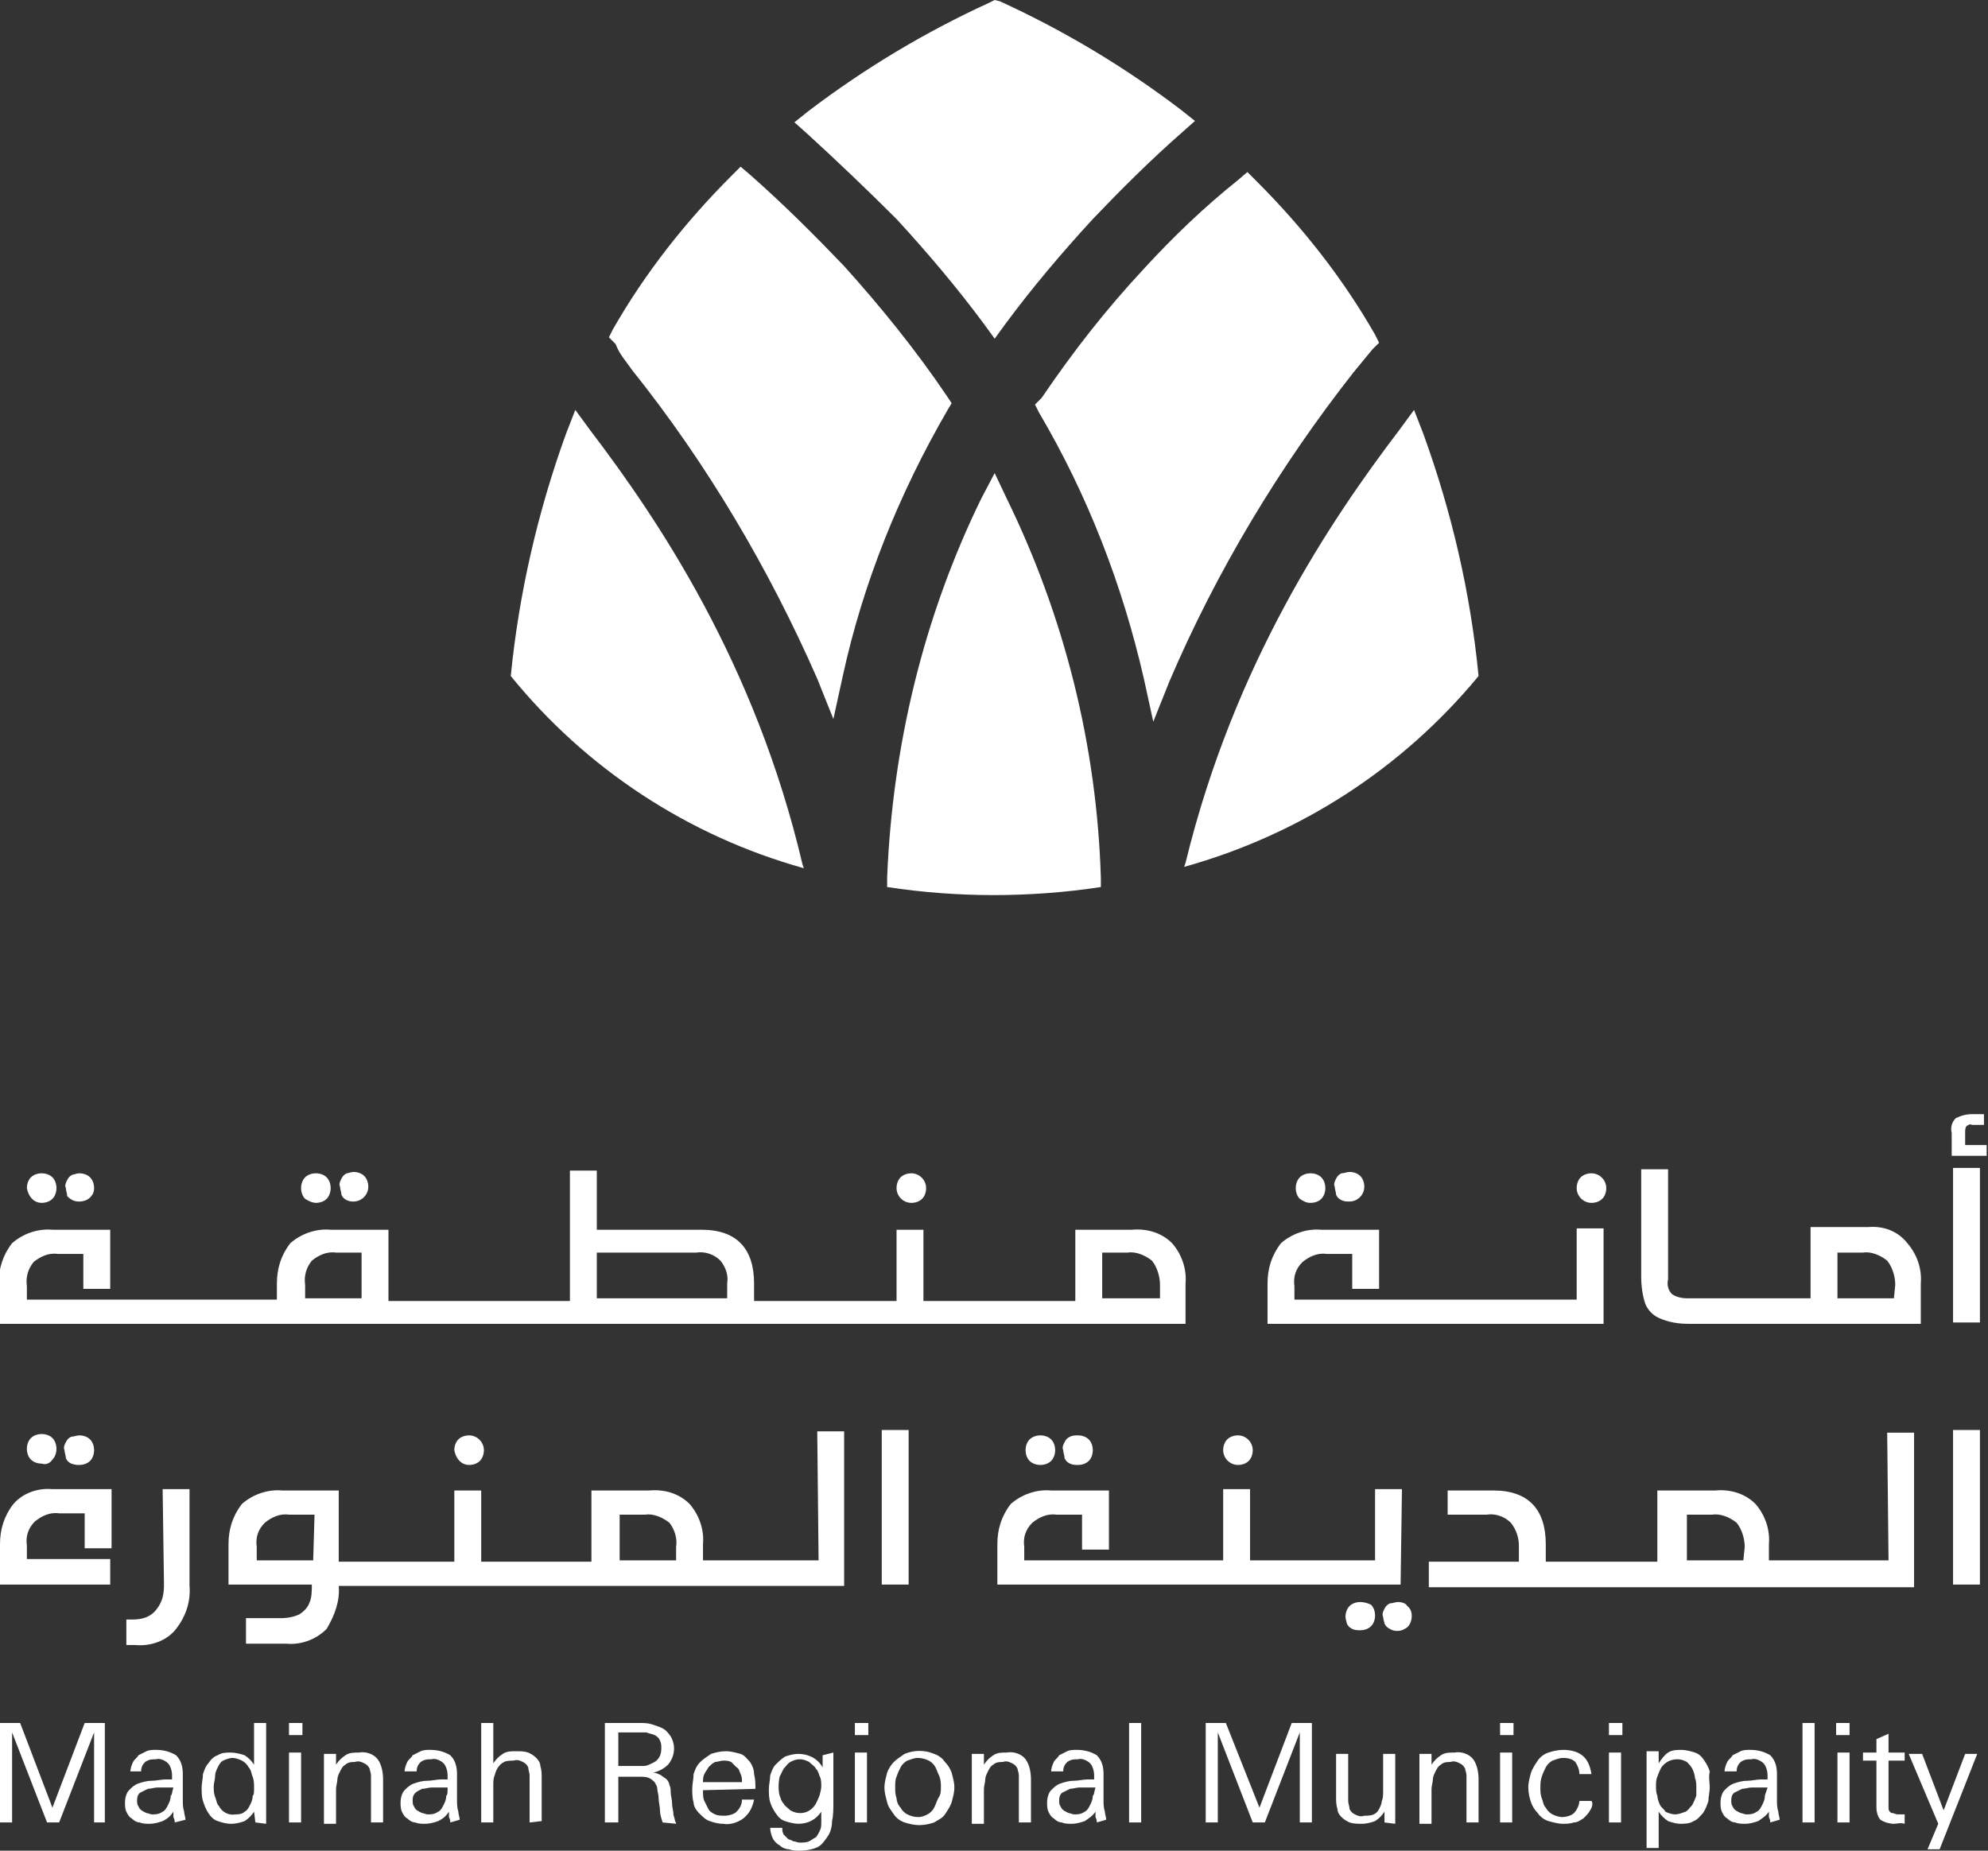 <?xml version="1.0" encoding="utf-8"?>
<!-- Generator: Adobe Illustrator 26.3.1, SVG Export Plug-In . SVG Version: 6.00 Build 0)  -->
<svg version="1.1" id="Group_32" xmlns="http://www.w3.org/2000/svg" xmlns:xlink="http://www.w3.org/1999/xlink" x="0px" y="0px"
	 viewBox="0 0 147.9 137.7" style="enable-background:new 0 0 147.9 137.7;" xml:space="preserve">
<rect x="0" y="0" width="147.9" height="137.7" fill="#333333" stroke="none"/>
<style type="text/css">
	.st0{fill:#FFFFFF;}
</style>
<g>
	<g id="Group_31">
		<path id="Path_4" class="st0" d="M81.9,66l0-0.7c-0.3-9.8-2.7-19.4-7-28.2L74,35.2L73,37.1c-4.3,8.8-6.6,18.4-7,28.2l0,0.7
			c2.6,0.4,5.3,0.6,7.9,0.6C76.6,66.6,79.3,66.4,81.9,66"/>
		<path id="Path_5" class="st0" d="M47,27.5c5.6,7,10.2,14.8,13.8,23l1.2,3l0.7-3.2c1.5-6.9,4.2-13.6,7.8-19.8l0.3-0.5l-0.4-0.6
			c-2.3-3.4-4.9-6.6-7.6-9.6c-2.2-2.3-4.5-4.6-7-6.8l-0.7-0.6l-0.7,0.7c-3.4,3.4-6.4,7.2-8.8,11.4l-0.3,0.6l0.5,0.5
			C46.1,26.4,46.6,26.9,47,27.5"/>
		<path id="Path_6" class="st0" d="M59.8,64.6l-0.1-0.3C56.2,49.4,49,38.7,43.9,32l-1.1-1.5l-0.7,1.8c-2.1,5.8-3.5,11.9-4.1,18
			C43.6,57.2,51.2,62.2,59.8,64.6"/>
		<path id="Path_7" class="st0" d="M66.7,16.3c2.3,2.5,4.5,5.1,6.5,7.8l0.8,1.1l0.8-1.1c2-2.7,4.2-5.3,6.5-7.8
			c2.1-2.2,4.3-4.4,6.7-6.5l0.9-0.8l-1-0.8c-4.2-3.2-8.7-5.9-13.5-8.1L74,0l-0.4,0.2c-4.8,2.2-9.3,4.9-13.5,8.1l-1,0.8L60,9.9
			C62.3,12,64.6,14.2,66.7,16.3"/>
		<path id="Path_8" class="st0" d="M110,50.3c-0.6-6.2-2-12.2-4.1-18l-0.7-1.8l-1.1,1.5C99,38.7,91.8,49.4,88.2,64.2l-0.1,0.3
			C96.7,62.1,104.3,57.2,110,50.3"/>
		<path id="Path_9" class="st0" d="M85.1,20c-2.8,3-5.3,6.2-7.6,9.6L77,30.1l0.3,0.6c3.6,6.1,6.2,12.8,7.8,19.8l0.7,3.2l1.2-3
			c3.5-8.2,8.2-16,13.7-23c0.5-0.6,0.9-1.1,1.4-1.7l0.5-0.5l-0.3-0.6c-2.4-4.2-5.4-8-8.8-11.4l-0.7-0.7l-0.7,0.6
			C89.6,15.4,87.3,17.6,85.1,20"/>
		<path id="Path_10" class="st0" d="M7,135.6v-6.7l-2.6,6.7H3.5l-2.6-6.7v6.7H0v-7.4h1.5l2.4,6.3l2.4-6.3h1.5v7.4L7,135.6z"/>
		<path id="Path_11" class="st0" d="M13,135.6c0-0.1,0-0.2-0.1-0.4c0-0.1,0-0.3,0-0.4c-0.2,0.3-0.4,0.5-0.8,0.7
			c-0.3,0.1-0.6,0.2-1,0.2c-0.2,0-0.5,0-0.7-0.1c-0.2,0-0.4-0.1-0.6-0.3c-0.2-0.1-0.3-0.3-0.4-0.5c-0.1-0.2-0.1-0.5-0.1-0.7
			c0-0.3,0.1-0.7,0.3-0.9c0.2-0.2,0.4-0.4,0.7-0.5c0.3-0.1,0.6-0.2,1-0.2c0.3,0,0.7-0.1,1-0.1h0.3c0.1,0,0.2,0,0.2,0v-0.3
			c0-0.3-0.1-0.7-0.3-0.9c-0.2-0.2-0.6-0.4-0.9-0.3c-0.3,0-0.5,0-0.8,0.2c-0.2,0.2-0.3,0.4-0.3,0.7H9.7c0-0.2,0.1-0.5,0.2-0.7
			c0.1-0.2,0.3-0.3,0.4-0.5c0.2-0.1,0.4-0.2,0.6-0.3c0.2-0.1,0.5-0.1,0.7-0.1c0.5,0,1,0.1,1.5,0.4c0.4,0.4,0.5,0.9,0.5,1.4v1.9
			c0,0.3,0,0.6,0.1,0.9c0,0.2,0.1,0.4,0.1,0.6L13,135.6L13,135.6z M12.9,133c-0.1,0-0.2,0-0.3,0h-0.2c-0.2,0-0.4,0-0.7,0
			c-0.2,0-0.5,0.1-0.7,0.1c-0.2,0.1-0.4,0.2-0.6,0.3c-0.2,0.2-0.2,0.4-0.2,0.6c0,0.1,0,0.3,0.1,0.4c0.1,0.3,0.4,0.4,0.6,0.5
			c0.1,0,0.3,0.1,0.4,0.1c0.3,0,0.5,0,0.8-0.2c0.2-0.1,0.3-0.3,0.4-0.5c0.1-0.2,0.2-0.4,0.2-0.7C12.8,133.6,12.8,133.3,12.9,133"/>
		<path id="Path_12" class="st0" d="M19,135.6l-0.1-0.8c-0.2,0.3-0.4,0.5-0.7,0.7c-0.3,0.1-0.6,0.2-1,0.2c-0.4,0-0.7-0.1-1-0.2
			c-0.3-0.1-0.5-0.3-0.7-0.6c-0.2-0.3-0.3-0.6-0.4-0.9c-0.1-0.3-0.1-0.7-0.1-1c0-0.3,0.1-0.7,0.1-1c0.1-0.3,0.2-0.6,0.4-0.8
			c0.2-0.3,0.4-0.5,0.7-0.6c0.3-0.2,0.6-0.2,1-0.2c0.3,0,0.7,0.1,1,0.2c0.3,0.2,0.5,0.4,0.7,0.7v-3.1h0.9v6.7c0,0.3,0,0.5,0,0.8
			L19,135.6z M18.9,133c0-0.3,0-0.5-0.1-0.8c-0.1-0.2-0.1-0.5-0.3-0.7c-0.1-0.2-0.3-0.4-0.5-0.5c-0.2-0.1-0.5-0.2-0.7-0.2
			c-0.2,0-0.5,0.1-0.7,0.2c-0.2,0.1-0.3,0.3-0.4,0.5c-0.1,0.2-0.2,0.4-0.2,0.7c0,0.2-0.1,0.5-0.1,0.7c0,0.3,0,0.5,0.1,0.8
			c0.1,0.2,0.1,0.5,0.3,0.7c0.2,0.4,0.7,0.7,1.2,0.6c0.2,0,0.5,0,0.7-0.2c0.2-0.1,0.3-0.3,0.4-0.5c0.1-0.2,0.2-0.4,0.2-0.7
			C18.9,133.6,18.9,133.3,18.9,133"/>
		<path id="Path_13" class="st0" d="M21.5,128.2h1v0.9h-1V128.2z M21.5,130.4h0.9v5.2h-0.9V130.4z"/>
		<path id="Path_14" class="st0" d="M27.6,135.6v-2.9c0-0.2,0-0.4,0-0.6c0-0.2-0.1-0.4-0.1-0.5c-0.1-0.2-0.2-0.3-0.4-0.4
			c-0.2-0.1-0.4-0.2-0.7-0.1c-0.2,0-0.5,0-0.7,0.2c-0.2,0.1-0.3,0.3-0.4,0.5c-0.1,0.2-0.2,0.4-0.2,0.6c0,0.2-0.1,0.5-0.1,0.7v2.6
			h-0.9v-5.2H25l0,0.8c0.2-0.3,0.4-0.5,0.7-0.7c0.3-0.2,0.6-0.2,1-0.2c0.5-0.1,1.1,0.1,1.4,0.5c0.3,0.4,0.4,1,0.4,1.5v3.2
			L27.6,135.6z"/>
		<path id="Path_15" class="st0" d="M33.5,135.6c0-0.1,0-0.2-0.1-0.4c0-0.1,0-0.3,0-0.4c-0.2,0.3-0.4,0.5-0.8,0.7
			c-0.3,0.1-0.6,0.2-1,0.2c-0.2,0-0.5,0-0.7-0.1c-0.2,0-0.4-0.1-0.6-0.3c-0.2-0.1-0.3-0.3-0.4-0.5c-0.1-0.2-0.1-0.5-0.1-0.7
			c0-0.3,0.1-0.7,0.3-0.9c0.2-0.2,0.4-0.4,0.7-0.5c0.3-0.1,0.6-0.2,1-0.2c0.3,0,0.7-0.1,1-0.1h0.3c0.1,0,0.2,0,0.2,0v-0.3
			c0-0.3-0.1-0.7-0.3-0.9c-0.2-0.2-0.6-0.4-0.9-0.3c-0.3,0-0.5,0-0.8,0.2c-0.2,0.2-0.3,0.4-0.3,0.7h-0.9c0-0.2,0.1-0.5,0.2-0.7
			c0.1-0.2,0.3-0.3,0.4-0.5c0.2-0.1,0.4-0.2,0.6-0.3c0.2-0.1,0.5-0.1,0.7-0.1c0.5,0,1,0.1,1.5,0.4c0.4,0.4,0.5,0.9,0.5,1.4v1.9
			c0,0.3,0,0.6,0.1,0.9c0,0.2,0.1,0.4,0.1,0.6L33.5,135.6L33.5,135.6z M33.3,133c-0.1,0-0.2,0-0.3,0h-0.2c-0.2,0-0.4,0-0.7,0
			c-0.2,0-0.5,0.1-0.7,0.1c-0.2,0.1-0.4,0.2-0.5,0.3c-0.2,0.2-0.2,0.4-0.2,0.6c0,0.1,0,0.3,0.1,0.4c0.1,0.3,0.4,0.4,0.6,0.5
			c0.1,0,0.3,0.1,0.4,0.1c0.3,0,0.5,0,0.8-0.2c0.2-0.1,0.3-0.3,0.4-0.5c0.1-0.2,0.2-0.4,0.2-0.7C33.3,133.6,33.3,133.3,33.3,133"/>
		<path id="Path_16" class="st0" d="M39.4,135.6v-2.9c0-0.2,0-0.4,0-0.6c0-0.2-0.1-0.4-0.1-0.6c-0.1-0.2-0.2-0.3-0.4-0.4
			c-0.2-0.1-0.4-0.2-0.7-0.1c-0.2,0-0.5,0-0.7,0.1c-0.4,0.2-0.6,0.6-0.7,1c-0.1,0.2-0.1,0.5-0.1,0.7v2.8h-0.9v-7.4h0.9v3
			c0.2-0.3,0.4-0.5,0.7-0.7c0.3-0.2,0.6-0.2,1-0.2c0.3,0,0.6,0,0.9,0.1c0.2,0.1,0.4,0.2,0.6,0.4c0.2,0.2,0.3,0.4,0.3,0.6
			c0.1,0.3,0.1,0.6,0.1,0.9v3.2L39.4,135.6z"/>
		<path id="Path_17" class="st0" d="M49.3,135.6c-0.1-0.3-0.2-0.6-0.2-0.9c0-0.3-0.1-0.6-0.1-0.9c0-0.3-0.1-0.5-0.1-0.7
			c0-0.2-0.1-0.3-0.2-0.5c-0.1-0.1-0.2-0.2-0.4-0.3c-0.2-0.1-0.5-0.1-0.7-0.1h-1.6v3.4h-1v-7.4h2.6c0.3,0,0.6,0,0.9,0.1
			c0.3,0.1,0.6,0.2,0.8,0.3c0.2,0.1,0.4,0.3,0.6,0.6c0.4,0.7,0.3,1.5-0.2,2.1c-0.3,0.3-0.7,0.5-1.1,0.6c0.2,0,0.4,0.1,0.6,0.2
			c0.1,0.1,0.3,0.2,0.4,0.3c0.1,0.1,0.2,0.3,0.2,0.4c0.1,0.2,0.1,0.4,0.1,0.6c0,0.2,0.1,0.5,0.1,0.8c0,0.3,0.1,0.5,0.1,0.8
			c0,0.1,0.1,0.3,0.1,0.4c0,0.1,0.1,0.2,0.1,0.3L49.3,135.6L49.3,135.6z M49.2,130.1c0-0.2,0-0.4-0.1-0.6c-0.1-0.2-0.2-0.3-0.4-0.4
			c-0.2-0.1-0.4-0.1-0.6-0.2c-0.2,0-0.4,0-0.6,0H46v2.5h1.2c0.2,0,0.5,0,0.7,0c0.2,0,0.4-0.1,0.6-0.2C49,131,49.2,130.6,49.2,130.1"
			/>
		<path id="Path_18" class="st0" d="M52.3,133.2v0.1c0,0.2,0,0.5,0.1,0.7c0.1,0.2,0.2,0.4,0.3,0.6c0.1,0.2,0.3,0.3,0.5,0.4
			c0.2,0.1,0.5,0.1,0.7,0.1c0.3,0,0.7-0.1,0.9-0.3c0.2-0.2,0.4-0.5,0.4-0.9h0.9c-0.1,0.5-0.3,1-0.8,1.4c-0.4,0.3-1,0.5-1.5,0.4
			c-0.4,0-0.7-0.1-1-0.2c-0.3-0.1-0.5-0.3-0.8-0.6c-0.2-0.2-0.4-0.5-0.4-0.8c-0.1-0.3-0.1-0.7-0.1-1c0-0.4,0.1-0.7,0.1-1.1
			c0.1-0.3,0.2-0.6,0.5-0.9c0.2-0.2,0.5-0.4,0.8-0.6c0.3-0.1,0.7-0.2,1.1-0.2c0.4,0,0.7,0.1,1.1,0.2c0.3,0.1,0.5,0.4,0.7,0.6
			c0.2,0.3,0.3,0.6,0.3,0.9c0.1,0.4,0.1,0.7,0.1,1.1L52.3,133.2z M55.2,132.6c0-0.2,0-0.4-0.1-0.6c-0.1-0.2-0.1-0.4-0.3-0.5
			c-0.1-0.1-0.3-0.3-0.4-0.4c-0.2-0.1-0.4-0.1-0.6-0.1c-0.2,0-0.4,0.1-0.6,0.1c-0.2,0.1-0.3,0.2-0.5,0.4c-0.1,0.2-0.2,0.3-0.3,0.5
			c-0.1,0.2-0.1,0.4-0.1,0.6H55.2z"/>
		<path id="Path_19" class="st0" d="M62,130.4c0,0.3,0,0.6,0,0.9v2.8c0,0.5,0,1-0.1,1.4c0,0.4-0.1,0.8-0.3,1.1
			c-0.2,0.3-0.4,0.6-0.7,0.8c-0.4,0.2-0.9,0.3-1.4,0.3c-0.3,0-0.5,0-0.8-0.1c-0.2,0-0.5-0.1-0.7-0.3c-0.2-0.1-0.4-0.3-0.5-0.5
			c-0.1-0.2-0.2-0.5-0.2-0.8h0.9c0,0.2,0,0.3,0.1,0.5c0.1,0.1,0.2,0.2,0.3,0.3c0.1,0.1,0.3,0.1,0.4,0.2c0.2,0,0.3,0.1,0.5,0.1
			c0.2,0,0.5,0,0.7-0.1c0.2-0.1,0.3-0.2,0.5-0.3c0.1-0.1,0.2-0.3,0.3-0.5c0.1-0.2,0.1-0.4,0.1-0.6c0-0.1,0-0.3,0-0.4v-0.4
			c-0.4,0.6-1,0.9-1.7,0.9c-0.3,0-0.7-0.1-1-0.2c-0.3-0.1-0.5-0.3-0.7-0.6c-0.2-0.3-0.3-0.5-0.4-0.8c-0.1-0.3-0.1-0.7-0.1-1
			c0-0.3,0.1-0.7,0.1-1c0.1-0.3,0.2-0.6,0.4-0.8c0.2-0.2,0.4-0.4,0.7-0.6c0.3-0.1,0.6-0.2,1-0.2c0.7,0,1.4,0.3,1.8,1v-0.9L62,130.4
			L62,130.4z M61.1,132.9c0-0.2,0-0.5-0.1-0.7c-0.1-0.2-0.1-0.4-0.3-0.6c-0.1-0.2-0.3-0.3-0.5-0.5c-0.2-0.1-0.4-0.2-0.7-0.2
			c-0.3,0-0.5,0.1-0.7,0.2c-0.2,0.1-0.3,0.3-0.5,0.5c-0.1,0.2-0.2,0.4-0.3,0.6c-0.1,0.5-0.1,1,0,1.4c0.1,0.2,0.1,0.4,0.3,0.6
			c0.1,0.2,0.3,0.3,0.5,0.5c0.7,0.4,1.5,0.2,1.9-0.5c0.1-0.2,0.2-0.4,0.3-0.7C61,133.4,61.1,133.2,61.1,132.9"/>
		<path id="Path_20" class="st0" d="M63.6,128.2h1v0.9h-1V128.2z M63.6,130.4h0.9v5.2h-0.9V130.4z"/>
		<path id="Path_21" class="st0" d="M71,133c0,0.4-0.1,0.7-0.2,1.1c-0.1,0.3-0.3,0.6-0.5,0.9c-0.2,0.3-0.5,0.4-0.8,0.6
			c-0.3,0.1-0.7,0.2-1.1,0.2c-0.4,0-0.8-0.1-1.1-0.2c-0.3-0.1-0.6-0.3-0.8-0.6c-0.2-0.3-0.4-0.5-0.5-0.9c-0.1-0.4-0.2-0.7-0.2-1.1
			c0-0.4,0.1-0.7,0.2-1.1c0.1-0.3,0.3-0.6,0.5-0.8c0.2-0.2,0.5-0.4,0.8-0.6c0.7-0.3,1.5-0.3,2.2,0c0.3,0.1,0.6,0.3,0.8,0.6
			c0.2,0.2,0.4,0.5,0.5,0.8C70.9,132.3,71,132.6,71,133 M70,133c0-0.3,0-0.5-0.1-0.8c-0.1-0.2-0.2-0.5-0.3-0.7
			c-0.1-0.2-0.3-0.4-0.5-0.5c-0.2-0.1-0.5-0.2-0.8-0.2c-0.3,0-0.5,0.1-0.8,0.2c-0.2,0.1-0.4,0.3-0.5,0.5c-0.1,0.2-0.2,0.4-0.3,0.7
			c-0.1,0.2-0.1,0.5-0.1,0.8c0,0.3,0,0.5,0.1,0.8c0,0.2,0.1,0.5,0.3,0.7c0.1,0.2,0.3,0.4,0.5,0.5c0.2,0.1,0.5,0.2,0.8,0.2
			c0.3,0,0.5-0.1,0.7-0.2c0.2-0.1,0.4-0.3,0.5-0.5c0.1-0.2,0.2-0.5,0.3-0.7C70,133.5,70,133.3,70,133"/>
		<path id="Path_22" class="st0" d="M75.8,135.6v-2.9c0-0.2,0-0.4,0-0.6c0-0.2-0.1-0.4-0.1-0.5c-0.1-0.2-0.2-0.3-0.4-0.4
			c-0.2-0.1-0.4-0.2-0.7-0.1c-0.2,0-0.5,0-0.7,0.2c-0.2,0.1-0.3,0.3-0.4,0.5c-0.1,0.2-0.2,0.4-0.2,0.6c0,0.2-0.1,0.5-0.1,0.7v2.6
			h-0.9v-5.2h0.9l0,0.8c0.2-0.3,0.4-0.5,0.7-0.7c0.3-0.2,0.6-0.2,1-0.2c0.5-0.1,1.1,0.1,1.4,0.5c0.3,0.4,0.4,1,0.4,1.5v3.2
			L75.8,135.6z"/>
		<path id="Path_23" class="st0" d="M81.6,135.6c0-0.1,0-0.2-0.1-0.4c0-0.1,0-0.3,0-0.4c-0.2,0.3-0.5,0.5-0.8,0.7
			c-0.3,0.1-0.6,0.2-1,0.2c-0.2,0-0.5,0-0.7-0.1c-0.2,0-0.4-0.1-0.6-0.3c-0.2-0.1-0.3-0.3-0.4-0.5c-0.1-0.2-0.1-0.5-0.1-0.7
			c0-0.3,0.1-0.7,0.3-0.9c0.2-0.2,0.4-0.4,0.7-0.5c0.3-0.1,0.6-0.2,1-0.2c0.3,0,0.7-0.1,1-0.1h0.3c0.1,0,0.2,0,0.2,0v-0.3
			c0-0.3-0.1-0.7-0.3-0.9c-0.2-0.2-0.6-0.4-0.9-0.3c-0.3,0-0.5,0-0.8,0.2c-0.2,0.2-0.3,0.4-0.3,0.7h-0.9c0-0.2,0.1-0.5,0.2-0.7
			c0.1-0.2,0.3-0.3,0.4-0.5c0.2-0.1,0.4-0.2,0.6-0.3c0.2-0.1,0.5-0.1,0.7-0.1c0.5,0,1,0.1,1.5,0.4c0.4,0.4,0.5,0.9,0.5,1.4v1.9
			c0,0.3,0,0.6,0.1,0.9c0,0.2,0.1,0.4,0.1,0.6L81.6,135.6L81.6,135.6z M81.5,133c-0.1,0-0.2,0-0.3,0H81c-0.2,0-0.4,0-0.7,0
			c-0.2,0-0.5,0.1-0.7,0.1c-0.2,0.1-0.4,0.2-0.6,0.3c-0.2,0.2-0.2,0.4-0.2,0.6c0,0.1,0,0.3,0.1,0.4c0.1,0.3,0.4,0.4,0.6,0.5
			c0.1,0,0.3,0.1,0.4,0.1c0.3,0,0.5,0,0.8-0.2c0.2-0.1,0.3-0.3,0.4-0.5c0.1-0.2,0.2-0.4,0.2-0.7C81.4,133.6,81.4,133.3,81.5,133"/>
		<rect id="Rectangle_171" x="84" y="128.2" class="st0" width="0.9" height="7.4"/>
		<path id="Path_24" class="st0" d="M96.7,135.6v-6.7l-2.6,6.7h-0.9l-2.6-6.7v6.7h-0.9v-7.4h1.5l2.5,6.3l2.4-6.3h1.5v7.4L96.7,135.6
			z"/>
		<path id="Path_25" class="st0" d="M103,135.6l0-0.8c-0.2,0.3-0.4,0.5-0.7,0.7c-0.3,0.1-0.6,0.2-1,0.2c-0.3,0-0.6,0-0.9-0.1
			c-0.2-0.1-0.4-0.2-0.6-0.4c-0.2-0.2-0.3-0.4-0.3-0.6c-0.1-0.3-0.1-0.6-0.1-0.9v-3.2h0.9v2.9c0,0.2,0,0.4,0,0.6
			c0,0.2,0.1,0.4,0.1,0.6c0.1,0.2,0.2,0.3,0.4,0.4c0.2,0.1,0.4,0.2,0.7,0.1c0.2,0,0.5,0,0.7-0.1c0.2-0.1,0.3-0.2,0.4-0.4
			c0.1-0.2,0.2-0.4,0.2-0.6c0.1-0.2,0.1-0.5,0.1-0.7v-2.8h0.9v3.9c0,0.4,0,0.9,0,1.3L103,135.6L103,135.6z"/>
		<path id="Path_26" class="st0" d="M109.1,135.6v-2.9c0-0.2,0-0.4,0-0.6c0-0.2-0.1-0.4-0.1-0.5c-0.1-0.2-0.2-0.3-0.4-0.4
			c-0.2-0.1-0.4-0.2-0.7-0.1c-0.2,0-0.5,0-0.7,0.2c-0.2,0.1-0.3,0.3-0.4,0.5c-0.1,0.2-0.2,0.4-0.2,0.6c0,0.2-0.1,0.5-0.1,0.7v2.6
			h-0.9v-5.2h0.9l0,0.8c0.2-0.3,0.4-0.5,0.7-0.7c0.3-0.2,0.6-0.2,1-0.2c0.5-0.1,1.1,0.1,1.4,0.5c0.3,0.4,0.4,1,0.4,1.5v3.2
			L109.1,135.6z"/>
		<path id="Path_27" class="st0" d="M111.6,128.2h1v0.9h-1V128.2z M111.6,130.4h0.9v5.2h-0.9V130.4z"/>
		<path id="Path_28" class="st0" d="M118.3,134.7c-0.1,0.2-0.3,0.4-0.5,0.6c-0.2,0.1-0.4,0.3-0.7,0.3c-0.3,0.1-0.6,0.1-0.8,0.1
			c-0.4,0-0.7-0.1-1.1-0.2c-0.3-0.1-0.6-0.3-0.8-0.6c-0.2-0.2-0.4-0.5-0.5-0.8c-0.1-0.3-0.2-0.7-0.2-1.1c0-0.4,0.1-0.7,0.2-1.1
			c0.1-0.3,0.3-0.6,0.5-0.9c0.2-0.3,0.5-0.5,0.8-0.6c0.3-0.1,0.7-0.2,1.1-0.2c0.5,0,1,0.1,1.4,0.4c0.4,0.3,0.6,0.8,0.7,1.4h-0.9
			c0-0.3-0.1-0.6-0.3-0.9c-0.2-0.2-0.5-0.3-0.9-0.3c-0.3,0-0.5,0.1-0.8,0.2c-0.2,0.1-0.4,0.3-0.5,0.5c-0.1,0.2-0.2,0.4-0.3,0.7
			c-0.1,0.3-0.1,0.5-0.1,0.8c0,0.3,0,0.5,0.1,0.8c0.1,0.2,0.1,0.5,0.3,0.7c0.1,0.2,0.3,0.4,0.5,0.5c0.2,0.1,0.5,0.2,0.7,0.2
			c0.3,0,0.7-0.1,0.9-0.3c0.2-0.2,0.4-0.6,0.4-0.9h0.9C118.5,134.1,118.5,134.4,118.3,134.7"/>
		<path id="Path_29" class="st0" d="M119.7,128.2h1v0.9h-1V128.2z M119.7,130.4h0.9v5.2h-0.9V130.4z"/>
		<path id="Path_30" class="st0" d="M127.2,133c0,0.3-0.1,0.7-0.1,1c-0.1,0.3-0.2,0.6-0.4,0.9c-0.2,0.2-0.4,0.5-0.7,0.6
			c-0.3,0.2-0.7,0.2-1,0.2c-0.3,0-0.6-0.1-0.9-0.2c-0.3-0.2-0.5-0.4-0.7-0.7v2.7h-0.9v-6.4c0-0.3,0-0.5,0-0.8h0.9l0,0.9
			c0.2-0.3,0.4-0.6,0.7-0.8c0.3-0.2,0.7-0.2,1-0.2c0.3,0,0.7,0.1,1,0.2c0.3,0.1,0.5,0.3,0.7,0.6c0.2,0.3,0.3,0.5,0.4,0.8
			C127.1,132.3,127.2,132.6,127.2,133 M126.2,133c0-0.2,0-0.5-0.1-0.7c0-0.2-0.1-0.5-0.2-0.7c-0.1-0.2-0.3-0.4-0.4-0.5
			c-0.2-0.1-0.4-0.2-0.7-0.2c-0.5,0-0.9,0.2-1.2,0.6c-0.1,0.2-0.2,0.4-0.3,0.7c-0.1,0.2-0.1,0.5-0.1,0.7c0,0.2,0,0.5,0.1,0.7
			c0,0.2,0.1,0.5,0.2,0.7c0.1,0.2,0.3,0.3,0.4,0.5c0.2,0.1,0.5,0.2,0.7,0.2c0.3,0,0.5-0.1,0.8-0.2c0.2-0.1,0.3-0.3,0.5-0.5
			c0.1-0.2,0.2-0.4,0.3-0.7C126.2,133.5,126.2,133.2,126.2,133"/>
		<path id="Path_31" class="st0" d="M131.7,135.6c0-0.1,0-0.2-0.1-0.4c0-0.1,0-0.3,0-0.4c-0.2,0.3-0.5,0.5-0.8,0.7
			c-0.3,0.1-0.6,0.2-1,0.2c-0.2,0-0.5,0-0.7-0.1c-0.2,0-0.4-0.1-0.6-0.3c-0.2-0.1-0.3-0.3-0.4-0.5c-0.1-0.2-0.1-0.5-0.1-0.7
			c0-0.3,0.1-0.7,0.3-0.9c0.2-0.2,0.4-0.4,0.7-0.5c0.3-0.1,0.6-0.2,1-0.2c0.3,0,0.7-0.1,1-0.1h0.3c0.1,0,0.2,0,0.2,0v-0.3
			c0-0.3-0.1-0.7-0.3-0.9c-0.2-0.2-0.6-0.4-0.9-0.3c-0.3,0-0.5,0-0.8,0.2c-0.2,0.2-0.3,0.4-0.3,0.7h-0.9c0-0.2,0.1-0.5,0.2-0.7
			c0.1-0.2,0.3-0.3,0.4-0.5c0.2-0.1,0.4-0.2,0.6-0.3c0.2-0.1,0.5-0.1,0.7-0.1c0.5,0,1,0.1,1.5,0.4c0.4,0.4,0.5,0.9,0.5,1.4v1.9
			c0,0.3,0,0.6,0.1,0.9c0,0.2,0.1,0.4,0.1,0.6L131.7,135.6L131.7,135.6z M131.5,133c-0.1,0-0.2,0-0.3,0h-0.2c-0.2,0-0.4,0-0.7,0
			c-0.2,0-0.5,0.1-0.7,0.1c-0.2,0.1-0.4,0.2-0.6,0.3c-0.2,0.2-0.2,0.4-0.2,0.6c0,0.1,0,0.3,0.1,0.4c0.1,0.3,0.4,0.4,0.6,0.5
			c0.1,0,0.3,0.1,0.4,0.1c0.3,0,0.5,0,0.8-0.2c0.2-0.1,0.3-0.3,0.4-0.5c0.1-0.2,0.2-0.4,0.2-0.7L131.5,133"/>
		<rect id="Rectangle_172" x="134.1" y="128.2" class="st0" width="0.9" height="7.4"/>
		<path id="Path_32" class="st0" d="M136.6,128.2h1v0.9h-1V128.2z M136.7,130.4h0.9v5.2h-0.9V130.4z"/>
		<path id="Path_33" class="st0" d="M140.9,135.7c-0.3,0-0.7-0.1-1-0.3c-0.2-0.2-0.3-0.6-0.3-0.9V131h-1v-0.6h1v-1l0.9-0.4v1.4h1.2
			v0.6h-1.2v3.1c0,0.1,0,0.3,0,0.4c0,0.1,0,0.2,0.1,0.3c0.1,0.1,0.1,0.1,0.2,0.1c0.1,0,0.2,0.1,0.4,0.1c0.1,0,0.2,0,0.2,0
			c0.1,0,0.1,0,0.3,0v0.7C141.4,135.6,141.1,135.7,140.9,135.7"/>
		<path id="Path_34" class="st0" d="M144.3,137.6h-0.9l0.8-1.9l-2.2-5.2h1l1.6,4.2l1.6-4.2h0.9L144.3,137.6z"/>
		<path id="Path_35" class="st0" d="M3.9,108.6c0.2-0.2,0.3-0.5,0.3-0.8c0-0.3-0.1-0.6-0.3-0.8c-0.2-0.2-0.5-0.3-0.8-0.3
			c-0.3,0-0.6,0.1-0.8,0.3c-0.2,0.2-0.3,0.5-0.3,0.8c0,0.3,0.1,0.6,0.3,0.8c0.2,0.2,0.5,0.3,0.8,0.3C3.4,109,3.7,108.9,3.9,108.6"/>
		<path id="Path_36" class="st0" d="M1,111.9c-0.7,0.9-1,1.9-1,3v3h8.2v-1.9H2v-1c-0.1-0.7,0.1-1.3,0.6-1.8c0.5-0.4,1.1-0.7,1.8-0.6
			h1.9v2.6h2v-4.4H3.9C2.8,110.7,1.7,111.1,1,111.9"/>
		<path id="Path_37" class="st0" d="M5.9,109c0.3,0,0.6-0.1,0.8-0.3c0.2-0.2,0.3-0.5,0.3-0.8c0-0.3-0.1-0.6-0.3-0.8
			c-0.2-0.2-0.5-0.3-0.8-0.3c-0.2,0-0.4,0.1-0.6,0.1c-0.2,0.1-0.3,0.2-0.4,0.4c-0.1,0.2-0.2,0.4-0.1,0.6c0,0.2,0.1,0.4,0.1,0.6
			c0.1,0.2,0.2,0.3,0.4,0.4C5.6,109,5.7,109,5.9,109"/>
		<path id="Path_38" class="st0" d="M12.2,117.9c0,0.7-0.1,1.3-0.6,1.9c-0.4,0.5-1,0.7-1.7,0.7H9.4v1.9h0.7c1.1,0.1,2.3-0.3,3-1.2
			c0.7-0.9,1.1-2,1-3.2v-7.2h-2L12.2,117.9z"/>
		<path id="Path_39" class="st0" d="M34.9,109c0.3,0,0.6-0.1,0.8-0.3c0.2-0.2,0.3-0.5,0.3-0.8c0-0.6-0.5-1.1-1.1-1.1c0,0,0,0,0,0
			c-0.3,0-0.6,0.1-0.8,0.3c-0.2,0.2-0.3,0.5-0.3,0.8C33.9,108.5,34.3,109,34.9,109"/>
		<path id="Path_40" class="st0" d="M60.9,116.1h-8.6v-1.2c0.1-1.1-0.3-2.2-1-3c-0.8-0.8-1.9-1.1-3-1h-4.3v5.3h-8.2v-5.3h-2v5.3
			h-8.6v-5.3H21c-1.1-0.1-2.2,0.3-3,1c-0.7,0.9-1,1.9-1,3v3h6.2c0,0.5,0,1-0.2,1.4c-0.1,0.3-0.4,0.6-0.7,0.8
			c-0.4,0.2-0.9,0.3-1.4,0.3h-2.6v1.9h3c1.1,0.1,2.2-0.3,3-1.1c0.6-1,1-2.1,0.9-3.2h37.6v-11.5h-2L60.9,116.1L60.9,116.1z
			 M23.3,116.1h-4.2v-1c-0.1-0.7,0.1-1.3,0.6-1.8c0.5-0.4,1.1-0.7,1.8-0.6h1.9L23.3,116.1L23.3,116.1z M50.3,116.1h-4.2v-3.4H48
			c0.6-0.1,1.3,0.2,1.8,0.6c0.4,0.5,0.6,1.2,0.5,1.8L50.3,116.1L50.3,116.1z"/>
		<rect id="Rectangle_173" x="65.6" y="106.4" class="st0" width="2" height="11.5"/>
		<path id="Path_41" class="st0" d="M76.6,107.1c-0.2,0.2-0.3,0.5-0.3,0.8c0,0.3,0.1,0.6,0.3,0.8c0.2,0.2,0.5,0.3,0.8,0.3
			c0.3,0,0.6-0.1,0.8-0.3c0.2-0.2,0.3-0.5,0.3-0.8c0-0.3-0.1-0.6-0.3-0.8c-0.2-0.2-0.5-0.3-0.8-0.3
			C77.1,106.8,76.8,106.9,76.6,107.1"/>
		<path id="Path_42" class="st0" d="M79.6,106.9c-0.2,0.1-0.3,0.2-0.4,0.4c-0.1,0.2-0.2,0.4-0.1,0.6c0,0.2,0.1,0.4,0.1,0.6
			c0.1,0.2,0.2,0.3,0.4,0.4c0.2,0.1,0.4,0.1,0.6,0.1c0.3,0,0.6-0.1,0.8-0.3c0.2-0.2,0.3-0.5,0.3-0.8c0-0.3-0.1-0.6-0.3-0.8
			c-0.2-0.2-0.5-0.3-0.8-0.3C80,106.8,79.8,106.8,79.6,106.9"/>
		<path id="Path_43" class="st0" d="M92.1,109c0.3,0,0.6-0.1,0.8-0.3c0.2-0.2,0.3-0.5,0.3-0.8c0-0.6-0.5-1.1-1.1-1.1c0,0,0,0,0,0
			c-0.3,0-0.6,0.1-0.8,0.3c-0.2,0.2-0.3,0.5-0.3,0.8C91,108.5,91.5,109,92.1,109"/>
		<path id="Path_44" class="st0" d="M104,119.2c-0.2,0-0.4,0.1-0.6,0.1c-0.2,0.1-0.3,0.2-0.4,0.4c-0.1,0.2-0.2,0.4-0.1,0.6
			c0,0.2,0.1,0.4,0.1,0.5c0.1,0.2,0.2,0.3,0.4,0.4c0.3,0.2,0.8,0.2,1.1,0c0.2-0.1,0.3-0.2,0.4-0.4c0.2-0.4,0.2-1-0.2-1.3
			C104.6,119.3,104.3,119.2,104,119.2"/>
		<path id="Path_45" class="st0" d="M104.3,110.8h-2v5.3H93v-5.3h-2v5.3H76.2v-1c-0.1-0.7,0.1-1.3,0.6-1.8c0.5-0.4,1.1-0.7,1.8-0.6
			h1.9v2.6h2v-4.4h-4.3c-1.1-0.1-2.2,0.3-3,1c-0.7,0.9-1,1.9-1,3v3h30L104.3,110.8L104.3,110.8z"/>
		<path id="Path_46" class="st0" d="M101.2,119.2c-0.3,0-0.6,0.1-0.8,0.3c-0.2,0.2-0.3,0.5-0.3,0.8c0,0.2,0.1,0.4,0.1,0.5
			c0.1,0.2,0.2,0.3,0.4,0.4c0.2,0.1,0.4,0.1,0.6,0.1c0.3,0,0.6-0.1,0.8-0.3c0.2-0.2,0.3-0.5,0.3-0.8c0-0.3-0.1-0.6-0.3-0.8
			C101.8,119.3,101.5,119.2,101.2,119.2"/>
		<path id="Path_47" class="st0" d="M140.5,116.1h-8.9v-1.2c0.1-1.1-0.3-2.2-1-3c-0.8-0.8-1.9-1.1-3-1h-4.3v5.3h-8.3v-1.3
			c0-2.6-1.3-4-3.9-4h-3.4v1.8h2.9c0.6-0.1,1.3,0.1,1.8,0.6c0.4,0.5,0.6,1.1,0.6,1.7v1.2h-6.7v1.9h36.1v-11.5h-2L140.5,116.1z
			 M129.7,116.1h-4.2v-3.4h1.9c0.6-0.1,1.3,0.2,1.8,0.6c0.4,0.5,0.6,1.2,0.6,1.8L129.7,116.1L129.7,116.1z"/>
		<rect id="Rectangle_174" x="145.3" y="106.4" class="st0" width="2" height="11.5"/>
		<path id="Path_48" class="st0" d="M5.4,89.3c0.2,0.1,0.4,0.1,0.5,0.1c0.3,0,0.6-0.1,0.8-0.3C6.9,88.9,7,88.7,7,88.4
			c0-0.3-0.1-0.6-0.3-0.8c-0.2-0.2-0.5-0.3-0.8-0.3c-0.2,0-0.4,0.1-0.5,0.1c-0.2,0.1-0.3,0.2-0.4,0.4c-0.1,0.2-0.2,0.4-0.1,0.6
			c0,0.2,0.1,0.4,0.1,0.6C5.1,89.1,5.2,89.2,5.4,89.3"/>
		<path id="Path_49" class="st0" d="M3.1,89.5c0.3,0,0.6-0.1,0.8-0.3c0.2-0.2,0.3-0.5,0.3-0.8c0-0.3-0.1-0.6-0.3-0.8
			c-0.2-0.2-0.5-0.3-0.8-0.3c-0.3,0-0.6,0.1-0.8,0.3c-0.2,0.2-0.3,0.5-0.3,0.8C2.1,89,2.5,89.5,3.1,89.5"/>
		<path id="Path_50" class="st0" d="M23.5,89.5c0.3,0,0.6-0.1,0.8-0.3c0.2-0.2,0.3-0.5,0.3-0.8c0-0.3-0.1-0.6-0.3-0.8
			c-0.2-0.2-0.5-0.3-0.8-0.3c-0.3,0-0.6,0.1-0.8,0.3c-0.2,0.2-0.3,0.5-0.3,0.8c0,0.3,0.1,0.6,0.3,0.8C23,89.4,23.3,89.5,23.5,89.5"
			/>
		<path id="Path_51" class="st0" d="M25.8,89.3c0.2,0.1,0.4,0.1,0.5,0.1c0.6,0,1.1-0.5,1.1-1.1c0-0.3-0.1-0.6-0.3-0.8
			c-0.2-0.2-0.5-0.3-0.8-0.3c-0.2,0-0.4,0.1-0.5,0.1c-0.2,0.1-0.3,0.2-0.4,0.4c-0.1,0.2-0.2,0.4-0.1,0.6c0,0.2,0.1,0.4,0.1,0.6
			C25.5,89.1,25.6,89.2,25.8,89.3"/>
		<path id="Path_52" class="st0" d="M67.8,89.5c0.3,0,0.6-0.1,0.8-0.3c0.2-0.2,0.3-0.5,0.3-0.8c0-0.6-0.5-1.1-1.1-1.1c0,0,0,0,0,0
			c-0.3,0-0.6,0.1-0.8,0.3c-0.2,0.2-0.3,0.5-0.3,0.8C66.7,89,67.2,89.5,67.8,89.5"/>
		<path id="Path_53" class="st0" d="M88.2,98.5v-3c0.1-1.1-0.3-2.2-1-3c-0.8-0.8-1.9-1.1-3-1H80v5.3H68.7v-5.3h-2v5.3H56.1v-1.3
			c0-2.6-1.3-4-3.9-4h-7.8v-4.4h-2v9.7H28.9v-5.3h-4.3c-1.1-0.1-2.2,0.3-3,1c-0.7,0.9-1,1.9-1,3v1.2H2v-1c-0.1-0.7,0.1-1.3,0.5-1.8
			c0.5-0.4,1.1-0.7,1.8-0.6h1.9v2.6h2v-4.4H3.9c-1.1-0.1-2.2,0.3-3,1c-0.7,0.9-1,1.9-1,3v3L88.2,98.5L88.2,98.5z M82,93.2h1.9
			c0.6-0.1,1.3,0.2,1.8,0.6c0.4,0.5,0.6,1.2,0.6,1.8v1H82L82,93.2L82,93.2z M26.9,96.6h-4.2v-1c-0.1-0.7,0.1-1.3,0.5-1.8
			c0.5-0.4,1.1-0.7,1.8-0.6h1.9L26.9,96.6L26.9,96.6z M54.1,96.6h-9.7v-3.4h7.4c0.6-0.1,1.3,0.1,1.8,0.6c0.4,0.5,0.6,1.1,0.5,1.7
			L54.1,96.6z"/>
		<path id="Path_54" class="st0" d="M99.8,89.3c0.2,0.1,0.4,0.1,0.6,0.1c0.6,0,1.1-0.5,1.1-1.1c0-0.3-0.1-0.6-0.3-0.8
			c-0.2-0.2-0.5-0.3-0.8-0.3c-0.2,0-0.4,0.1-0.6,0.1c-0.2,0.1-0.3,0.2-0.4,0.4c-0.1,0.2-0.2,0.4-0.1,0.6c0,0.2,0.1,0.4,0.1,0.6
			C99.5,89.1,99.6,89.2,99.8,89.3"/>
		<path id="Path_55" class="st0" d="M103.9,98.5h15.4v-7.1h-2v5.3h-21v-1c-0.1-0.7,0.1-1.3,0.6-1.8c0.5-0.4,1.1-0.7,1.8-0.6h1.9v2.6
			h2v-4.4h-4.3c-1.1-0.1-2.2,0.3-3,1c-0.7,0.9-1,1.9-1,3v3L103.9,98.5L103.9,98.5z"/>
		<path id="Path_56" class="st0" d="M97.5,89.5c0.3,0,0.6-0.1,0.8-0.3c0.2-0.2,0.3-0.5,0.3-0.8c0-0.3-0.1-0.6-0.3-0.8
			c-0.2-0.2-0.5-0.3-0.8-0.3c-0.3,0-0.6,0.1-0.8,0.3c-0.2,0.2-0.3,0.5-0.3,0.8c0,0.3,0.1,0.6,0.3,0.8C97,89.4,97.2,89.5,97.5,89.5"
			/>
		<path id="Path_57" class="st0" d="M118.4,89.5c0.3,0,0.6-0.1,0.8-0.3c0.2-0.2,0.3-0.5,0.3-0.8c0-0.6-0.5-1.1-1.1-1.1c0,0,0,0,0,0
			c-0.3,0-0.6,0.1-0.8,0.3c-0.2,0.2-0.3,0.5-0.3,0.8C117.3,89,117.8,89.5,118.4,89.5"/>
		<path id="Path_58" class="st0" d="M139,91.3h-4.3v5.3h-9.2c-0.4,0-0.8-0.1-1.1-0.3c-0.3-0.3-0.4-0.7-0.3-1.1v-8.2h-2v8
			c0,0.7,0.1,1.4,0.3,2c0.2,0.5,0.6,0.9,1.1,1.1c0.7,0.3,1.4,0.4,2.1,0.4h17.3v-3c0.1-1.1-0.3-2.2-1-3
			C141.2,91.6,140.1,91.2,139,91.3 M140.9,96.6h-4.2v-3.4h1.9c0.6-0.1,1.3,0.2,1.8,0.6c0.4,0.5,0.6,1.2,0.6,1.8L140.9,96.6
			L140.9,96.6z"/>
		<rect id="Rectangle_175" x="145.3" y="86.9" class="st0" width="2" height="11.5"/>
		<path id="Path_59" class="st0" d="M146.2,85.2v-0.9c0-0.2,0-0.4,0.1-0.5c0.1-0.1,0.3-0.2,0.4-0.1h0.9v-0.8h-0.9
			c-0.4,0-0.8,0.1-1.2,0.3c-0.3,0.3-0.4,0.7-0.3,1.1v1.7h2.6v-0.8L146.2,85.2z"/>
	</g>
</g>
</svg>
